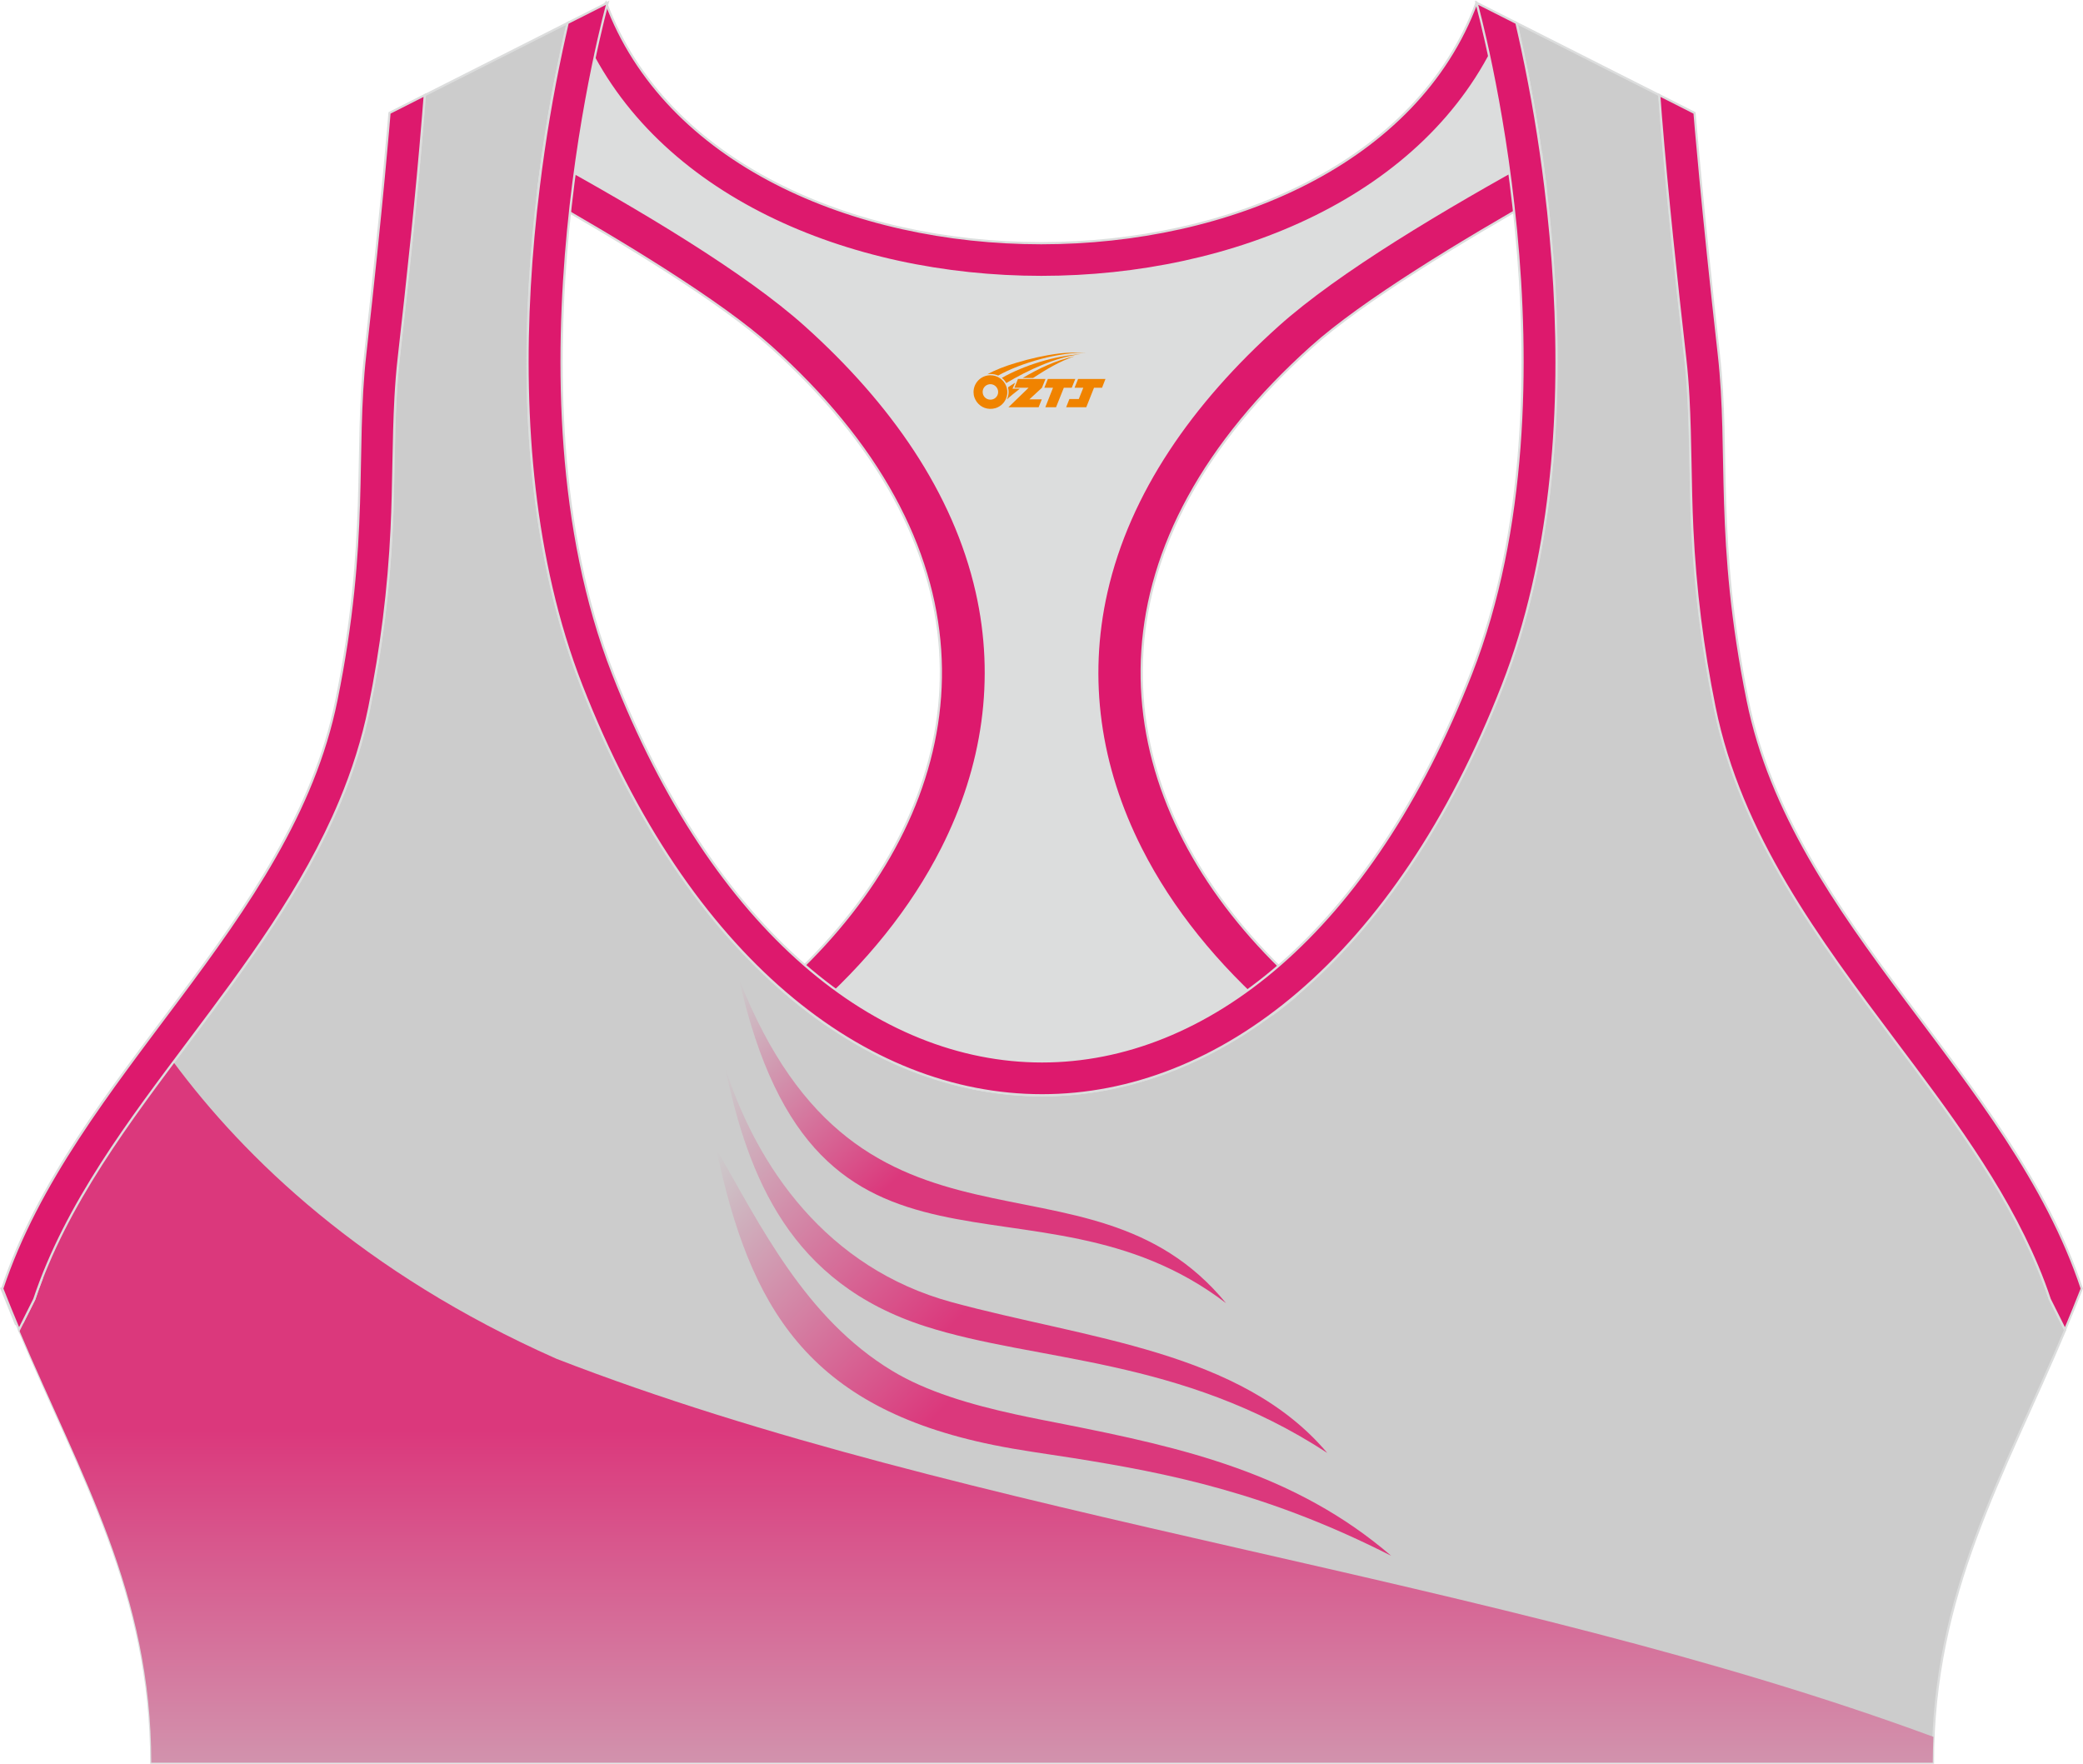 <?xml version="1.0" encoding="utf-8"?>
<!-- Generator: Adobe Illustrator 24.0.1, SVG Export Plug-In . SVG Version: 6.00 Build 0)  -->
<svg xmlns="http://www.w3.org/2000/svg" xmlns:xlink="http://www.w3.org/1999/xlink" version="1.1" id="图层_1" x="0px" y="0px" width="378.8px" height="320.8px" viewBox="0 0 378.95 320.78" enable-background="new 0 0 378.95 320.78" xml:space="preserve">
<g>
	
		<path fill-rule="evenodd" clip-rule="evenodd" fill="#CCCCCC" stroke="#DCDDDD" stroke-width="0.4" stroke-miterlimit="22.926" d="   M275.89,4.1l25.98,13.13l0.3,3.74c1.19,14.71,2.78,29.47,4.44,44.13c0.27,2.35,0.45,4.72,0.58,7.08   c0.43,7.96,0.33,15.95,0.71,23.93c0.52,11,1.86,21.69,4.05,32.49c4.72,23.22,18.82,42.1,32.73,60.65   c9.62,12.83,19.79,26.21,26.01,41.09c0.82,1.96,1.57,3.94,2.24,5.95l2.78,5.55c-11.28,26.72-24.06,47.88-24.06,78.74H189.84h-0.52   H27.52c0-30.86-12.78-52.02-24.06-78.74l2.78-5.55c5.76-17.31,17.41-32.6,28.24-47.04c10.28-13.7,20.75-27.66,27.41-43.56   c2.31-5.52,4.13-11.22,5.32-17.09c2.19-10.79,3.53-21.49,4.05-32.49c0.38-7.97,0.28-15.97,0.71-23.93   c0.13-2.37,0.31-4.73,0.58-7.08c1.66-14.66,3.25-29.42,4.44-44.13l0.3-3.74L103.27,4.1c-0.37,1.57-0.71,3.15-1.05,4.71   c-1.78,8.29-3.18,16.69-4.21,25.1c-2.93,23.86-3.13,49.43,2.32,72.94c1.4,6.05,3.2,12.02,5.46,17.81   c38.8,99.35,128.77,99.35,167.57,0c2.26-5.79,4.06-11.76,5.46-17.81c5.45-23.5,5.26-49.08,2.32-72.94   c-1.03-8.41-2.43-16.81-4.21-25.1C276.6,7.25,276.25,5.67,275.89,4.1z"/>
	
		<linearGradient id="SVGID_1_" gradientUnits="userSpaceOnUse" x1="177.599" y1="-37.771" x2="177.599" y2="61.258" gradientTransform="matrix(1 0 0 -1 0 321.325)">
		<stop offset="0" style="stop-color:#CCCCCC"/>
		<stop offset="1" style="stop-color:#DB387C"/>
	</linearGradient>
	<path fill-rule="evenodd" clip-rule="evenodd" fill="url(#SVGID_1_)" d="M351.73,315.88c-79.26-29.24-175.15-39.52-250.49-68.77   c-35.3-15.63-56.89-36.72-69.68-53.97c-9.95,13.3-20.07,27.38-25.32,43.15l-2.78,5.55c11.28,26.72,24.06,47.88,24.06,78.74h161.79   h0.52h161.79C351.63,318.98,351.67,317.42,351.73,315.88z"/>
	
		<path fill-rule="evenodd" clip-rule="evenodd" fill="#DCDDDD" stroke="#DCDDDD" stroke-width="0.4" stroke-miterlimit="22.926" d="   M272.83,6.29l4.81,5.93c1.38,6.84,2.5,13.75,3.37,20.66c-23.16,11.23-48.23,28.16-60.89,46.31C187.74,125.59,209.88,155,234.43,180   l-35.08,18.39c-7.43,1.17-14.92,1.01-22.33-0.49l-26.37-11.4c-2.34-1.59-4.64-3.34-6.91-5.24c24.08-18.14,42.84-49.69,20.18-96.74   c-7.93-16.46-34.11-33.18-50.68-43.36c-3.5-2.15-9.7-3.69-15.48-5.29c0.08-0.66,0.15-1.31,0.23-1.97c0.87-7.08,2-14.15,3.39-21.16   l4.64-6.46C132.41,64.98,246.46,64.98,272.83,6.29z"/>
	
		<path fill-rule="evenodd" clip-rule="evenodd" fill="#DD196D" stroke="#DCDDDD" stroke-width="0.4" stroke-miterlimit="22.926" d="   M2.87,240.76l-2.6-6.42c2.5-0.56,4.91-1.1,7.24-1.61c-0.45,1.18-0.88,2.36-1.28,3.55l-2.1,4.19L2.87,240.76L2.87,240.76z    M141.93,179.69c30.74-27.32,41.6-66.24,11.11-103.39c-3.65-4.45-7.9-8.88-12.77-13.25c-9.24-8.3-27.12-19.14-42.42-27.81   c0.05-0.45,0.11-0.89,0.16-1.34c0.23-1.9,0.49-3.8,0.76-5.69c17.71,9.72,36.87,21.12,47.76,30.89   c15.63,14.03,27.05,30.34,31.16,48.5c3.58,15.81,1.29,31.74-6.29,46.7c-5.55,10.96-13.75,21.06-23.88,29.93   C145.63,182.82,143.77,181.31,141.93,179.69z"/>
	
		<path fill-rule="evenodd" clip-rule="evenodd" fill="#DD196D" stroke="#DCDDDD" stroke-width="0.4" stroke-miterlimit="22.926" d="   M376,240.76l2.6-6.42c-2.39-0.54-4.7-1.05-6.93-1.54l0.01,0.03l0.01,0.03l0.02,0.05v0.01l0.02,0.04l0.02,0.05v0.01l0.02,0.05   l0.01,0.03l0.01,0.02l0.04,0.11l0.02,0.05l0,0l0.02,0.05l0.02,0.04v0.01l0.02,0.05l0.01,0.03l0.01,0.03l0.02,0.05v0.01l0.02,0.04   l0.02,0.05l0,0l0.02,0.05l0.01,0.03l0.01,0.02l0.03,0.07l0.01,0.04l0.02,0.05l0,0l0.02,0.05l0.02,0.04V234l0.02,0.05l0.01,0.03   l0.01,0.03l0.02,0.05v0.01l0.02,0.04l0.02,0.05l0,0l0.02,0.05l0.01,0.04l0.01,0.02l0.02,0.05l0.01,0.02l0.01,0.03l0.02,0.05l0,0   l0.02,0.05l0.02,0.04v0.01l0.02,0.05l0.01,0.03l0.01,0.03l0.02,0.05v0.01l0.01,0.04l0.02,0.05l0,0l0.02,0.05l0.01,0.04l0.01,0.02   l0.02,0.05l0.01,0.02l0.01,0.03l0.02,0.05v0.01l0.02,0.05l0.02,0.05v0.01l0.02,0.05l0.01,0.03l0.01,0.02l0.02,0.05l0.01,0.01   l0.01,0.04l0.02,0.05l0,0l0.02,0.05l0.01,0.04l0.01,0.02l0.02,0.05l0.01,0.02l0.01,0.03l0.02,0.05v0.01l0.02,0.05l0.02,0.05v0.01   l0.02,0.05l0.01,0.03l0.01,0.02l0.02,0.06l0.01,0.02l0.01,0.04l0.02,0.06l2.14,4.27L376,240.76L376,240.76z M237.08,179.82   c-30.84-27.32-41.79-66.31-11.25-103.51c3.65-4.45,7.9-8.88,12.77-13.25c9.3-8.35,27.32-19.27,42.69-27.96v-0.02v-0.02v-0.02v-0.01   v-0.01V35v-0.02v-0.02v-0.02v-0.02V34.9v-0.02v-0.02v-0.02l-0.01-0.06v-0.02v-0.02v-0.02l-0.08-0.67v-0.02v-0.02v-0.04v-0.02v-0.02   v-0.02v-0.02v-0.02l-0.01-0.09l-0.01-0.09l-0.02-0.18v-0.03l-0.01-0.06l-0.01-0.09l-0.01-0.09l-0.01-0.09l-0.01-0.06v-0.03   l-0.01-0.09l-0.01-0.09l-0.01-0.09L281,32.72l0,0l-0.01-0.09l-0.01-0.09l-0.01-0.09l-0.01-0.09v-0.03l-0.01-0.06l-0.01-0.09   l-0.01-0.09L280.92,32l-0.01-0.06V31.9l-0.01-0.09l-0.01-0.09l-0.01-0.09l-0.01-0.09v-0.01l-0.01-0.09l-0.01-0.09l-0.01-0.09   l-0.01-0.09v-0.02l-0.01-0.07l-0.01-0.09l-0.01-0.09l-0.01-0.09l-0.01-0.05l-0.01-0.04l-0.01-0.09l-0.01-0.09l-0.01-0.09   l-0.01-0.08v-0.01l-0.01-0.09l-0.01-0.09l-0.01-0.09L280.69,30v-0.02l-0.01-0.07l-0.01-0.09l-0.01-0.09l-0.01-0.09l-0.01-0.05   l-0.01-0.04l-0.01-0.09l-0.01-0.09l-0.01-0.09l-0.01-0.08v-0.01l-0.01-0.09l-0.01-0.09l-0.01-0.09l-0.01-0.09v-0.02l-0.01-0.07   l-0.01-0.09l-0.01-0.09l-0.01-0.09l-0.01-0.05l-0.01-0.04l-0.01-0.09l-0.01-0.09l-0.01-0.09c-17.79,9.75-37.07,21.21-48.02,31.04   c-15.63,14.03-27.05,30.34-31.16,48.5c-3.58,15.81-1.29,31.74,6.29,46.7c5.57,11,13.82,21.14,24.01,30.05   c0.44-0.33,0.88-0.66,1.32-1c0.5-0.39,0.99-0.78,1.49-1.18c0.39-0.31,0.77-0.63,1.16-0.95C236,180.76,236.54,180.29,237.08,179.82z   "/>
	
		<path fill-rule="evenodd" clip-rule="evenodd" fill="#DD196D" stroke="#DCDDDD" stroke-width="0.4" stroke-miterlimit="22.926" d="   M268.62,0.42l4.21,5.87c-26.37,58.69-140.42,58.69-166.79,0l4.21-5.87C131.85,58.75,247.02,58.75,268.62,0.42z"/>
	
		<path fill-rule="evenodd" clip-rule="evenodd" fill="#DD196D" stroke="#DCDDDD" stroke-width="0.4" stroke-miterlimit="22.926" d="   M267.64,122.43c20.46-52.38,0.97-122,0.97-122l7.27,3.67c0.37,1.57,0.71,3.15,1.05,4.71c1.78,8.29,3.18,16.69,4.21,25.1   c2.93,23.86,3.13,49.43-2.32,72.94c-1.4,6.05-3.2,12.02-5.46,17.81c-38.8,99.35-128.77,99.35-167.57,0   c-2.26-5.79-4.06-11.76-5.46-17.81c-5.45-23.5-5.26-49.08-2.32-72.94c1.03-8.41,2.43-16.81,4.21-25.1   c0.34-1.56,0.68-3.14,1.05-4.71l7.27-3.67c0,0-19.48,69.62,0.97,122C148.27,216.54,230.89,216.53,267.64,122.43L267.64,122.43z    M301.86,17.22l6.42,3.25c0,0,1.34,16.7,4.42,43.93c2.01,17.83-0.7,33.62,5.25,62.96c8.26,40.69,47.89,68.25,60.78,106.98   c-1,2.55-2.02,5.04-3.05,7.49l-2.78-5.55c-0.67-2.01-1.42-4-2.24-5.95c-6.22-14.88-16.38-28.26-26.01-41.09   c-13.91-18.55-28.02-37.43-32.73-60.65c-2.19-10.79-3.53-21.49-4.05-32.49c-0.38-7.97-0.28-15.97-0.71-23.93   c-0.13-2.37-0.31-4.73-0.58-7.08c-1.66-14.66-3.25-29.42-4.44-44.13L301.86,17.22L301.86,17.22z M3.46,241.83   c-1.03-2.45-2.05-4.94-3.05-7.49c12.89-38.73,52.52-66.29,60.78-106.98c5.96-29.34,3.24-45.13,5.25-62.96   c3.08-27.23,4.42-43.93,4.42-43.93l6.42-3.25l-0.3,3.74c-1.19,14.71-2.78,29.47-4.44,44.13c-0.27,2.35-0.45,4.72-0.58,7.08   c-0.43,7.96-0.33,15.95-0.71,23.93c-0.52,11-1.86,21.69-4.05,32.49c-1.19,5.87-3.01,11.57-5.32,17.09   c-6.66,15.9-17.13,29.86-27.41,43.56C23.65,203.68,12,218.97,6.24,236.28L3.46,241.83z"/>
	
	<g>
		
			<linearGradient id="SVGID_2_" gradientUnits="userSpaceOnUse" x1="136.601" y1="131.951" x2="181.026" y2="88.292" gradientTransform="matrix(1 0 0 -1 0 321.325)">
			<stop offset="0" style="stop-color:#CCCCCC"/>
			<stop offset="1" style="stop-color:#DB387C"/>
		</linearGradient>
		<path fill-rule="evenodd" clip-rule="evenodd" fill="url(#SVGID_2_)" d="M131.92,194.13c5.79,18.12,18.55,36.5,41.19,42.67    c24.65,6.72,52.64,8.82,68.35,27.43c-26.79-17.52-52.85-16.51-73.13-23.03C143.85,233.34,136.14,214.24,131.92,194.13z"/>
		
			<linearGradient id="SVGID_3_" gradientUnits="userSpaceOnUse" x1="136.413" y1="118.188" x2="181.094" y2="75.039" gradientTransform="matrix(1 0 0 -1 0 321.325)">
			<stop offset="0" style="stop-color:#CCCCCC"/>
			<stop offset="1" style="stop-color:#DB387C"/>
		</linearGradient>
		<path fill-rule="evenodd" clip-rule="evenodd" fill="url(#SVGID_3_)" d="M130.3,208.89c7.99,13.9,16.18,30.82,31.98,40.39    c6.26,3.8,14.26,6.14,22.48,7.94c2.91,0.64,5.85,1.2,8.79,1.78c21.58,4.27,42.04,8.89,59.55,23.95    c-22.6-11.49-40.69-15.06-57.97-17.8c-4.81-0.76-9.7-1.4-14.44-2.37C147.01,255.93,136.38,237.84,130.3,208.89z"/>
		
			<linearGradient id="SVGID_4_" gradientUnits="userSpaceOnUse" x1="139.472" y1="147.668" x2="170.876" y2="114.222" gradientTransform="matrix(1 0 0 -1 0 321.325)">
			<stop offset="0" style="stop-color:#CCCCCC"/>
			<stop offset="1" style="stop-color:#DB387C"/>
		</linearGradient>
		<path fill-rule="evenodd" clip-rule="evenodd" fill="url(#SVGID_4_)" d="M134.43,177.96c22.31,56.87,63.22,28.11,88.62,59.03    C188.12,210.31,148.55,240.87,134.43,177.96z"/>
	</g>
</g>
<g id="图层_x0020_1">
	<path fill="#F08300" d="M177.29,72.27c0.416,1.136,1.472,1.984,2.752,2.032c0.144,0,0.304,0,0.448-0.016h0.016   c0.016,0,0.064,0,0.128-0.016c0.032,0,0.048-0.016,0.08-0.016c0.064-0.016,0.144-0.032,0.224-0.048c0.016,0,0.016,0,0.032,0   c0.192-0.048,0.4-0.112,0.576-0.208c0.192-0.096,0.4-0.224,0.608-0.384c0.672-0.56,1.104-1.408,1.104-2.352   c0-0.224-0.032-0.448-0.08-0.672l0,0C183.13,70.39,183.08,70.22,183,70.04C182.53,68.95,181.45,68.19,180.18,68.19C178.49,68.19,177.11,69.56,177.11,71.26C177.11,71.61,177.17,71.95,177.29,72.27L177.29,72.27L177.29,72.27z M181.59,71.29L181.59,71.29C181.56,72.07,180.9,72.67,180.12,72.63C179.33,72.6,178.74,71.95,178.77,71.16c0.032-0.784,0.688-1.376,1.472-1.344   C181.01,69.85,181.62,70.52,181.59,71.29L181.59,71.29z"/>
	<polygon fill="#F08300" points="195.62,68.87 ,194.98,70.46 ,193.54,70.46 ,192.12,74.01 ,190.17,74.01 ,191.57,70.46 ,189.99,70.46    ,190.63,68.87"/>
	<path fill="#F08300" d="M197.59,64.14c-1.008-0.096-3.024-0.144-5.056,0.112c-2.416,0.304-5.152,0.912-7.616,1.664   C182.87,66.52,181,67.24,179.65,68.01C179.85,67.98,180.04,67.96,180.23,67.96c0.48,0,0.944,0.112,1.36,0.288   C185.69,65.93,192.89,63.88,197.59,64.14L197.59,64.14L197.59,64.14z"/>
	<path fill="#F08300" d="M183.06,69.61c4-2.368,8.88-4.672,13.488-5.248c-4.608,0.288-10.224,2-14.288,4.304   C182.58,68.92,182.85,69.24,183.06,69.61C183.06,69.61,183.06,69.61,183.06,69.61z"/>
	<polygon fill="#F08300" points="201.11,68.87 ,200.49,70.46 ,199.03,70.46 ,197.62,74.01 ,197.16,74.01 ,195.65,74.01 ,193.96,74.01    ,194.55,72.51 ,196.26,72.51 ,197.08,70.46 ,195.49,70.46 ,196.13,68.87"/>
	<polygon fill="#F08300" points="190.2,68.87 ,189.56,70.46 ,187.27,72.57 ,189.53,72.57 ,188.95,74.01 ,183.46,74.01 ,187.13,70.46    ,184.55,70.46 ,185.19,68.87"/>
	<path fill="#F08300" d="M195.48,64.73c-3.376,0.752-6.464,2.192-9.424,3.952h1.888C190.37,67.11,192.71,65.68,195.48,64.73z    M184.68,69.55C184.05,69.93,183.99,69.98,183.38,70.39c0.064,0.256,0.112,0.544,0.112,0.816c0,0.496-0.112,0.976-0.32,1.392   c0.176-0.16,0.32-0.304,0.432-0.4c0.272-0.24,0.768-0.64,1.6-1.296l0.32-0.256H184.2l0,0L184.68,69.55L184.68,69.55L184.68,69.55z"/>
</g>
</svg>